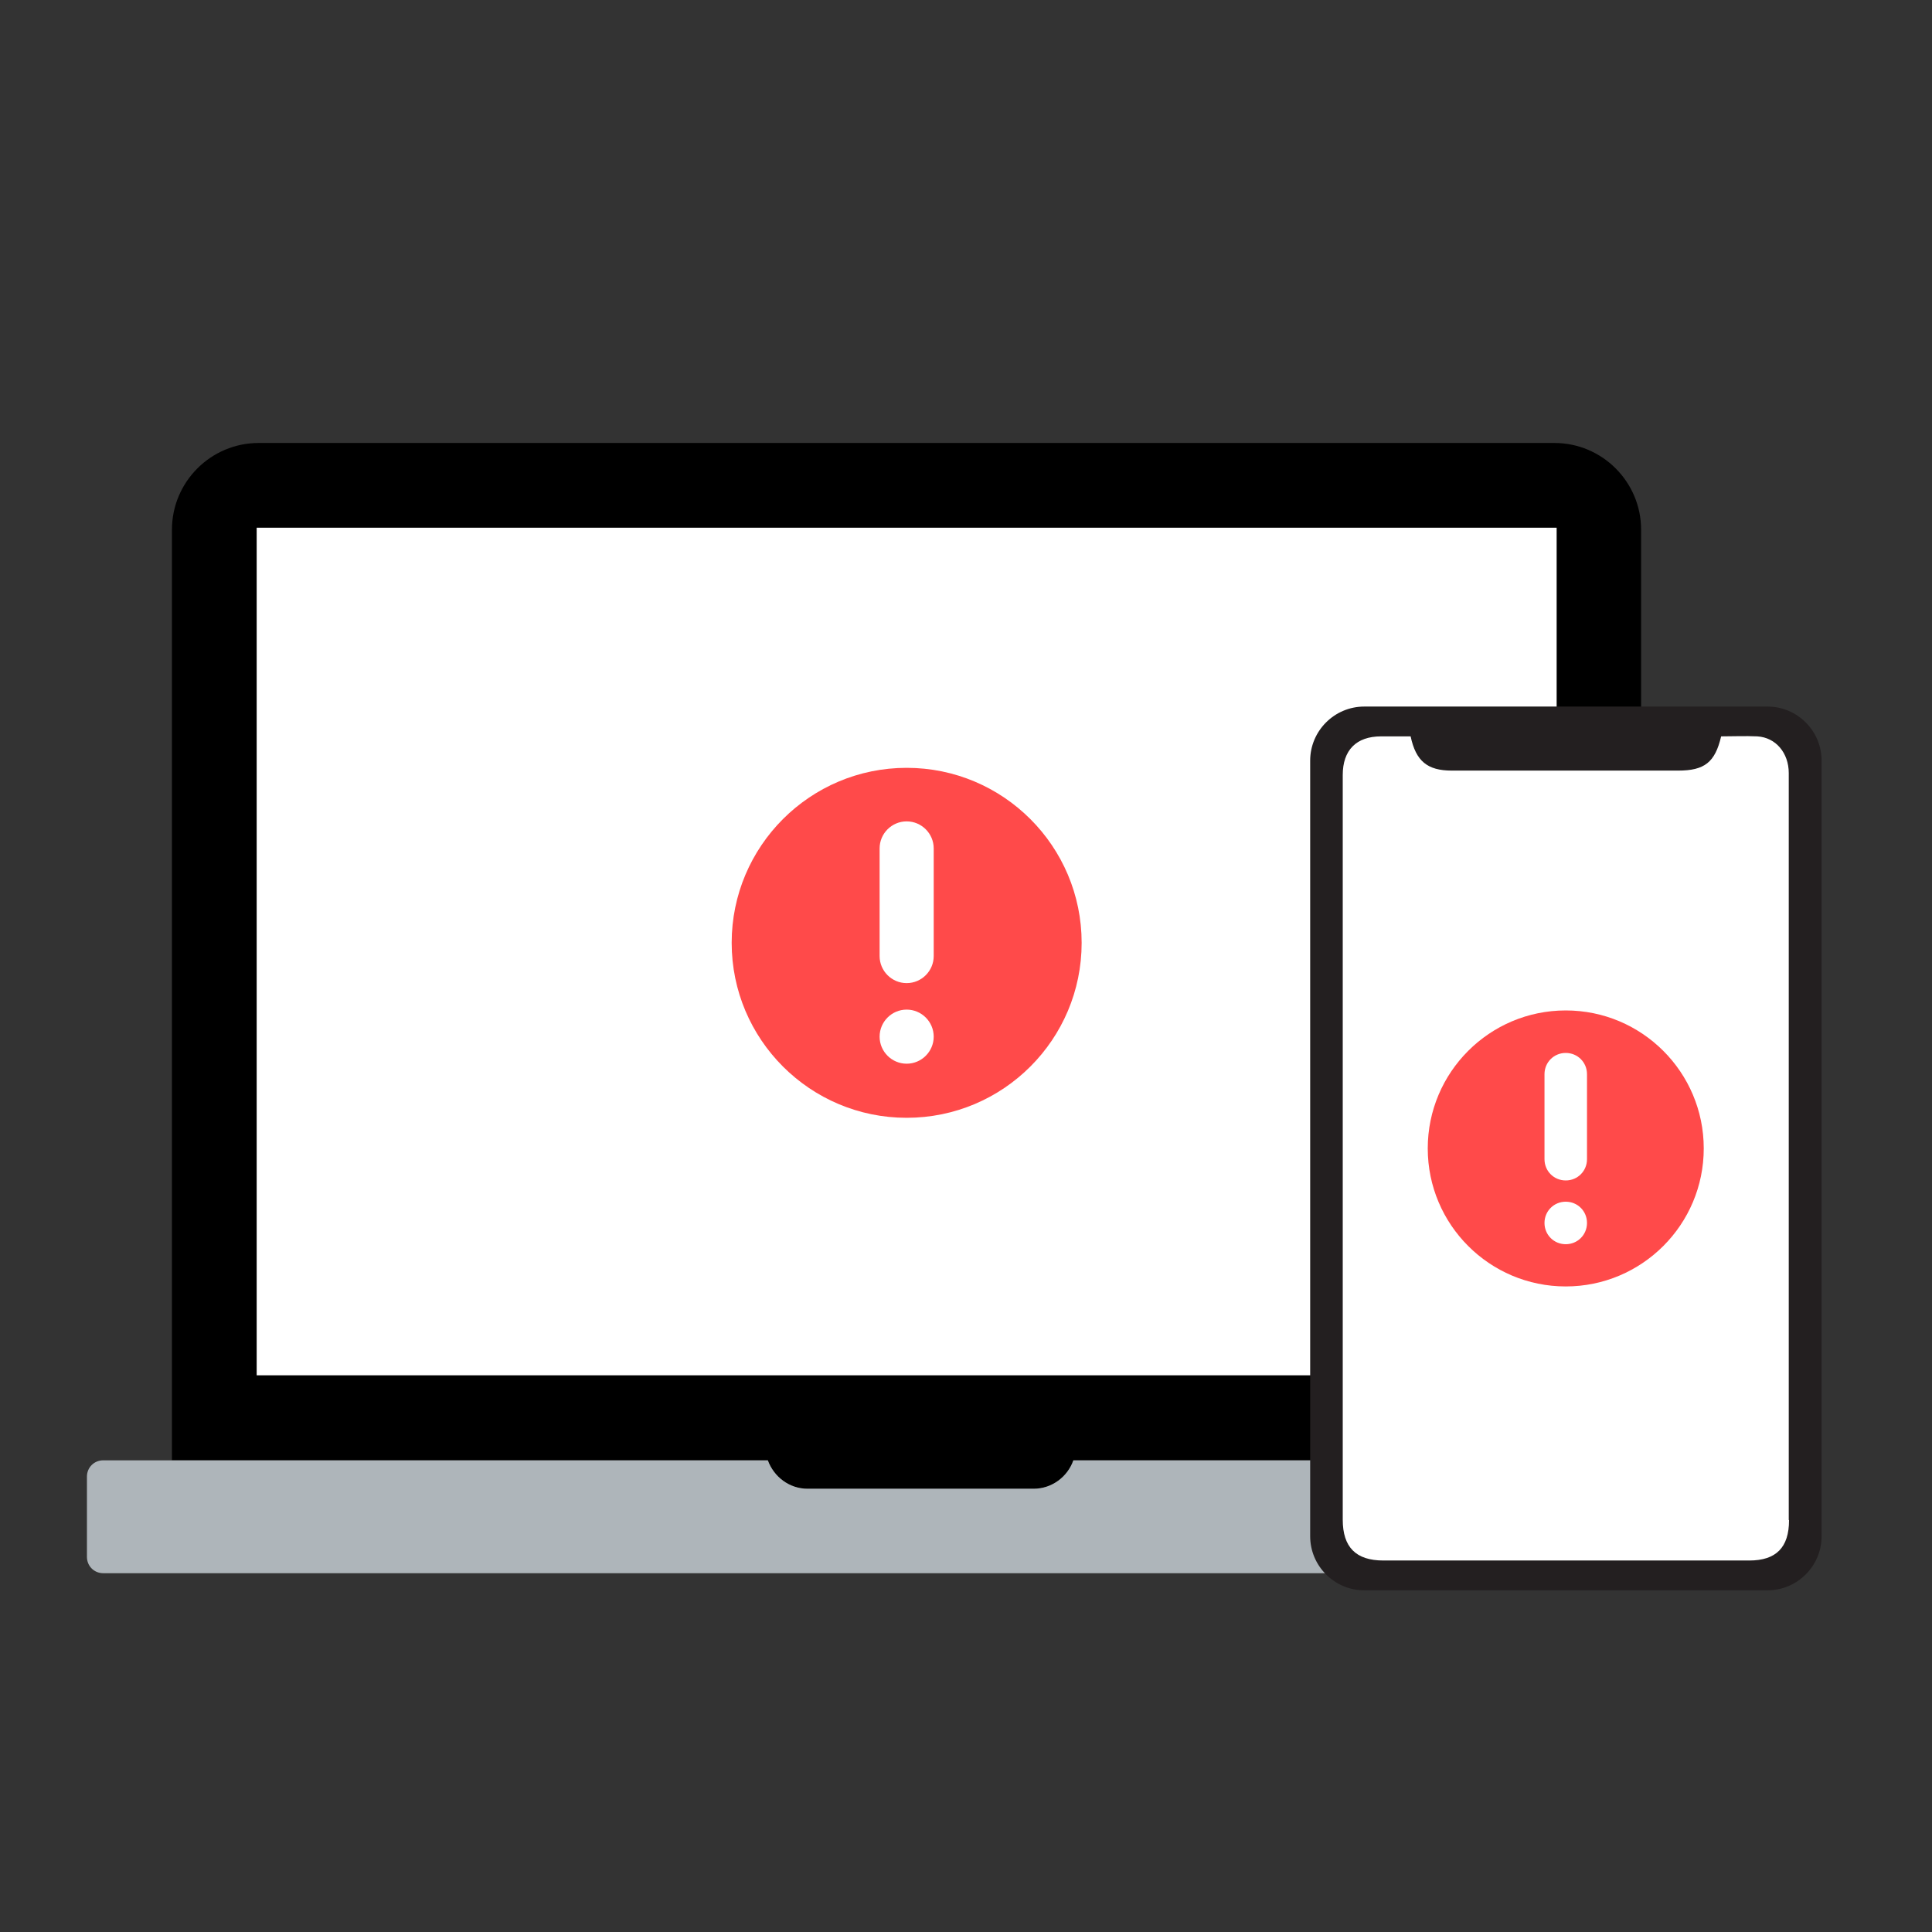 <?xml version="1.0" encoding="UTF-8"?><svg id="Layer_1" xmlns="http://www.w3.org/2000/svg" viewBox="0 0 70 70"><rect x="0" y="0" width="70" height="70" fill="#333333" stroke="none"/><defs><style>.cls-1{fill:#231f20;}.cls-2{fill:#fff;}.cls-3{fill:#ff4a4a;}.cls-4{fill:#aeb5ba;}</style></defs><path d="M27.82,52.91c.21.6.78,1.03,1.44,1.03h8.19c.66,0,1.23-.43,1.44-1.03h20.57V19.19c0-1.73-1.41-3.14-3.14-3.14H9.37c-1.73,0-3.14,1.41-3.14,3.14v33.72h21.6Z"/><rect class="cls-2" x="9.3" y="19.12" width="47.1" height="30.71"/><path class="cls-4" d="M38.89,52.91c-.21.6-.78,1.03-1.44,1.03h-8.19c-.66,0-1.22-.43-1.44-1.03H3.74c-.33,0-.59.26-.59.59v2.91c0,.33.26.59.59.59h58.2c.32,0,.59-.26.59-.59v-2.91c0-.33-.26-.59-.59-.59h-23.05Z"/><path class="cls-1" d="M64.04,25.6h-14.61c-1.08,0-1.96.88-1.96,1.96v28.1c0,1.08.88,1.96,1.96,1.96h14.61c1.08,0,1.96-.88,1.96-1.96v-28.1c0-1.08-.88-1.96-1.96-1.96Z"/><path class="cls-2" d="M64.82,55.08c0,.99-.47,1.46-1.44,1.46-4.42,0-8.84,0-13.26,0-.99,0-1.47-.48-1.47-1.48,0-8.99,0-17.99,0-26.98,0-.9.49-1.4,1.39-1.4.35,0,.7,0,1.07,0,.19.9.61,1.24,1.49,1.24,2.73,0,5.47,0,8.2,0,.96,0,1.34-.3,1.56-1.24.43,0,.87-.02,1.31,0,.67.04,1.14.6,1.14,1.33,0,2.23,0,4.46,0,6.69,0,6.79,0,13.58,0,20.37Z"/><path class="cls-3" d="M32.85,40.5c-3.5,0-6.34-2.84-6.34-6.34s2.84-6.34,6.34-6.34,6.34,2.84,6.34,6.34-2.84,6.34-6.34,6.34Z"/><path class="cls-2" d="M32.85,35.62c-.54,0-.98-.44-.98-.98v-3.9c0-.54.44-.98.98-.98s.98.44.98.98v3.9c0,.54-.44.98-.98.98ZM32.85,38.54c-.54,0-.98-.44-.98-.98s.44-.98.98-.98.98.44.98.98-.44.98-.98.98Z"/><path class="cls-3" d="M56.73,46.61c-2.76,0-5-2.24-5-5s2.24-5,5-5,5,2.24,5,5-2.24,5-5,5Z"/><path class="cls-2" d="M56.73,42.77c-.43,0-.77-.34-.77-.77v-3.08c0-.43.34-.77.77-.77s.77.34.77.77v3.08c0,.43-.34.77-.77.77ZM56.73,45.08c-.43,0-.77-.34-.77-.77s.34-.77.77-.77.77.34.77.77-.34.77-.77.77Z"/></svg>